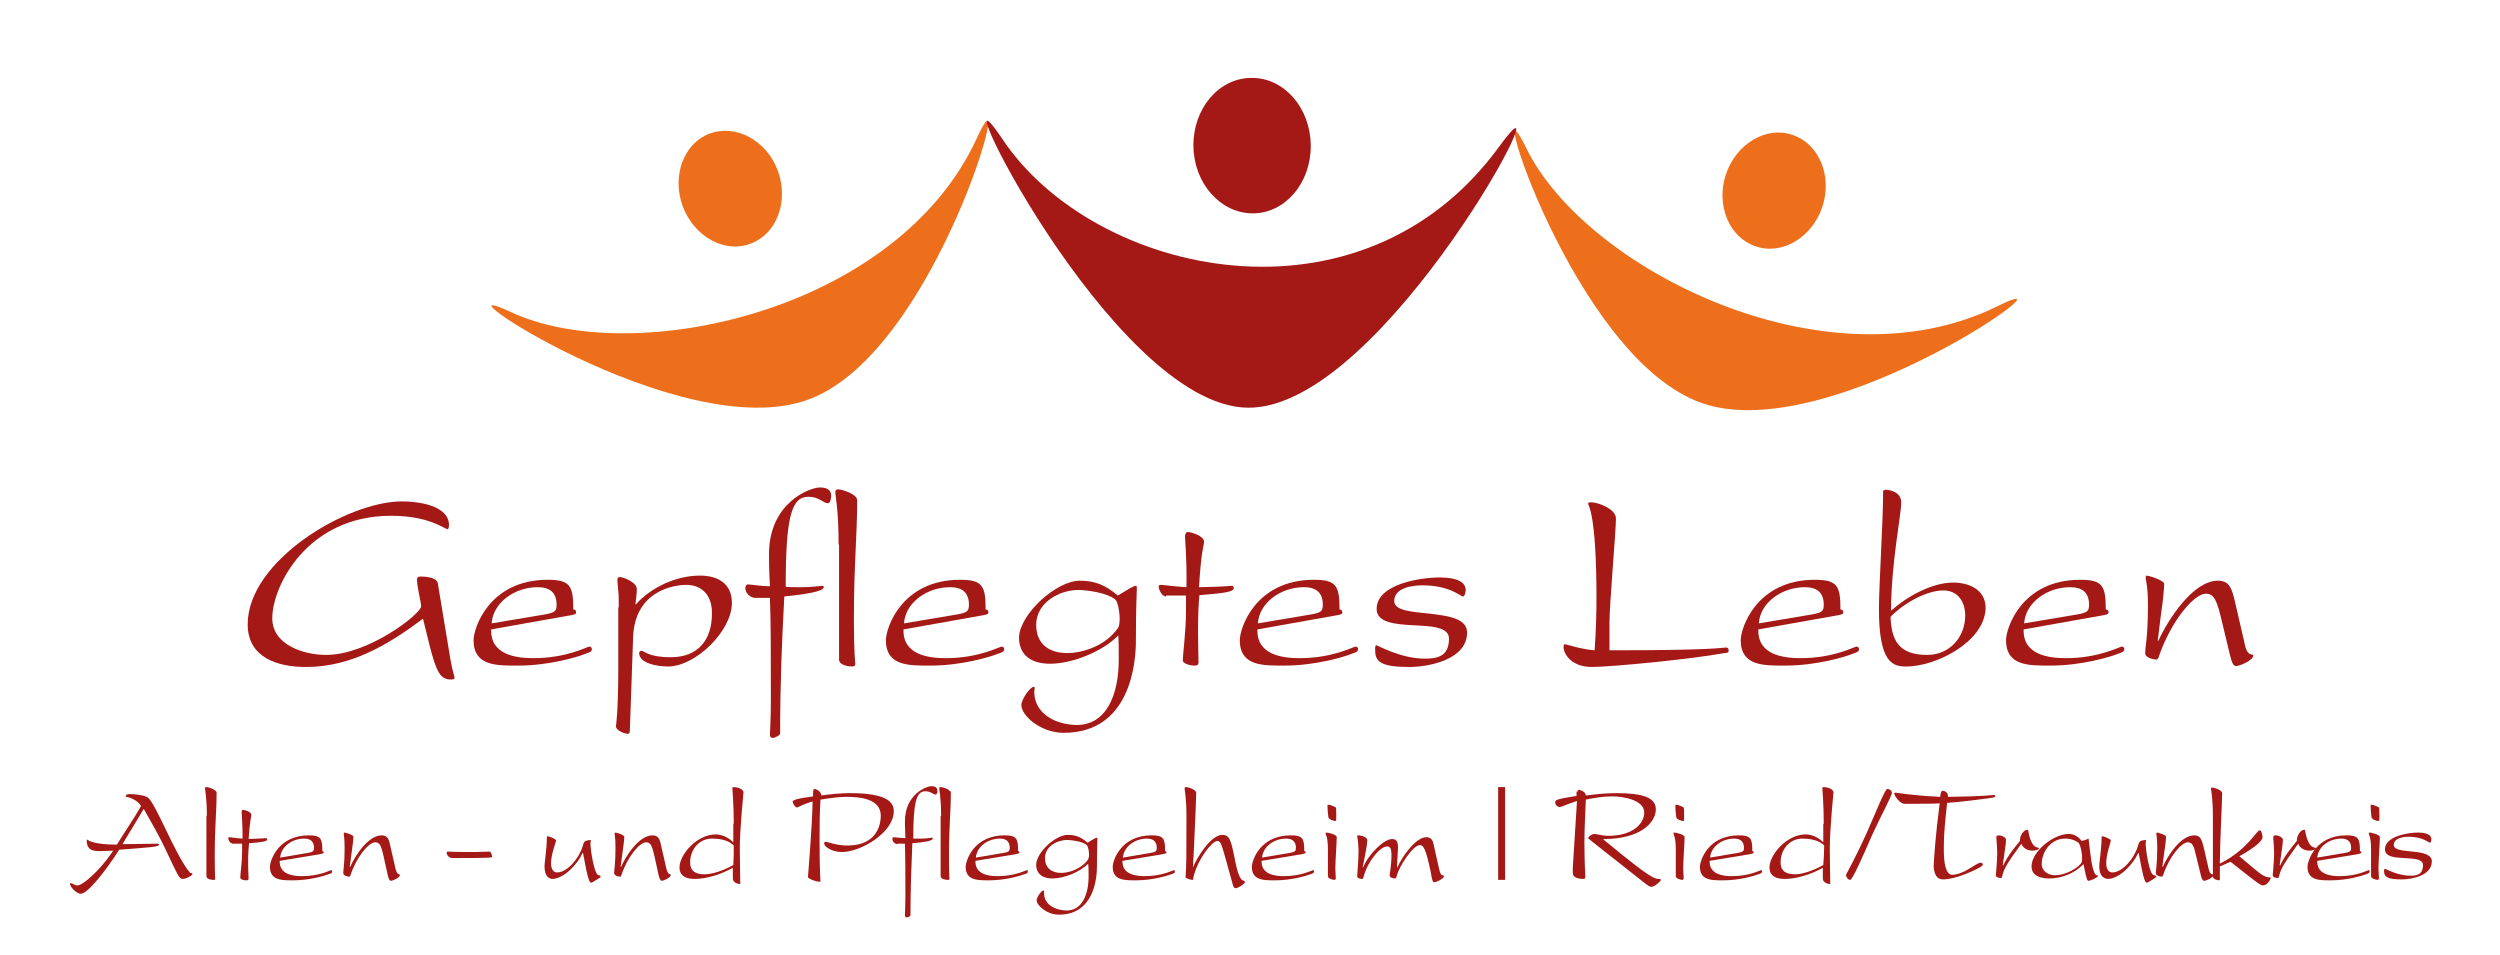 <?xml version="1.0" encoding="utf-8"?>
<!-- Generator: Adobe Illustrator 25.3.1, SVG Export Plug-In . SVG Version: 6.00 Build 0)  -->
<svg version="1.1" id="Ebene_1" xmlns="http://www.w3.org/2000/svg" xmlns:xlink="http://www.w3.org/1999/xlink" x="0px" y="0px"
	 viewBox="0 0 539 206" style="enable-background:new 0 0 539 206;" xml:space="preserve">
<style type="text/css">
	.st0{fill:#A41916;}
	.st1{fill:#ED6F1C;}
</style>
<g>
	<g>
		<path class="st0" d="M257.3,31.5c-0.1-8.1,5.5-14.7,12.5-14.7c7-0.1,12.7,6.4,12.8,14.5c0.1,8.1-5.5,14.7-12.5,14.7
			C263.1,46,257.4,39.5,257.3,31.5"/>
		<path class="st1" d="M210.6,29.8c-17.2,37.5-74.3,49.7-100.4,37.5c-20.1-9.4,36.5,29.2,64.2,18.8C202.2,75.8,219.8,9.7,210.6,29.8
			"/>
		<path class="st1" d="M147.2,44.5c-2.4-6.6,0.2-13.6,5.8-15.7c5.7-2.1,12.3,1.5,14.7,8c2.4,6.6-0.2,13.6-5.8,15.7
			C156.3,54.7,149.7,51.1,147.2,44.5"/>
		<path class="st1" d="M430.7,66c-37,18.3-89-8.2-101.6-34c-9.7-19.9,10,45.6,38.1,55C395.2,96.4,450.5,56.1,430.7,66"/>
		<path class="st1" d="M372.1,37.6c2.2-6.6,8.7-10.5,14.4-8.5c5.7,1.9,8.6,8.9,6.4,15.5c-2.2,6.6-8.7,10.5-14.4,8.5
			C372.8,51.2,369.9,44.2,372.1,37.6"/>
		<path class="st0" d="M323.3,31.5c-29.8,41.1-87.4,28-107.1-1.4C201,7.4,239.4,87.5,269,87.9C298.6,88.3,339.3,9.5,323.3,31.5"/>
	</g>
	<g>
		<path class="st0" d="M97.1,142.1c0.5,2.9,0.9,3.6,0.9,4.1c0,0.2-0.3,0.3-0.8,0.3c-2.2,0-3.1-1.5-4.6-7.4l-1.4-5.7
			c-7.5,5.6-15.5,10.4-25.2,10.4c-6,0-12.6-1.9-12.6-9.2c0-13.7,21.4-26.5,33.3-26.5c3.5,0,10.1,0.9,10.1,5.1c0,0.7-0.2,0.9-0.3,0.9
			c-0.6,0-3.9-2.9-12.2-2.9c-18,0-25.6,15.1-25.6,22.1c0,5.8,6.9,7.9,11.6,7.9c9.2,0,20.5-8.9,20.5-10.5c0-0.7-0.9-4.3-0.9-5.7
			c0-0.4,0.2-0.7,0.7-0.7c0.9,0,3.6,0.1,3.8,1.5L97.1,142.1z"/>
		<path class="st0" d="M105.9,135.7c-0.2,5.5,5.4,6.2,9.1,6.2c7.2,0,11.6-2.5,12.1-2.5c0.3,0,0.5,0.3,0.5,0.5c0,0.6-0.3,0.7-1.5,1.1
			c-1.4,0.6-7.7,2.5-14.3,2.5c-4.6,0-9.7,0.2-9.7-5.5c0-2.5,3.3-13,16-13c4.9,0,5.5,1.4,5.5,6.4c0.2,0,0.6,0.1,0.6,0.6
			c0,0.4-0.1,0.5-2,0.8L105.9,135.7z M117.3,132.5c2.3-0.4,2.7-0.7,2.7-2.1c0-2.7-1.5-3.8-4.1-3.8c-4.9,0-9.6,3.3-9.9,7.8
			L117.3,132.5z"/>
		<path class="st0" d="M133.4,131c0-3.8,0-1.9-0.3-6c0-0.3,0.2-0.6,0.5-0.6c0.7,0,3.7,1.1,3.7,2.6c0,1.1-0.2,2.2-0.3,3.3h0.1
			c3.3-3.7,8.7-6.2,13.8-6.2c4,0,6.9,1.8,6.9,5.9c0,6-7.8,13.7-13.8,13.7c-2.3,0-6.2-0.7-6.2-2.9c0-0.2,0.2-0.5,0.5-0.5
			c0.6,0,1.4,1.4,6.3,1.4c5.9,0,8.9-3.7,8.9-9.5c0-4.4-2.7-6.1-5.5-6.1c-3.1,0-11.1,1.5-11.5,11.2l-0.7,20c0,0.7-0.1,0.9-0.5,0.9
			c-0.6,0-2.5-0.7-2.5-1.6c0-0.3,0.5-2.8,0.5-12.8V131z"/>
		<path class="st0" d="M162.8,128.9c-1,0-2.1-1-2.1-2.1c0-0.3,0.1-0.8,0.6-0.8c0.5,0,2.9,0.4,4.7,0.4c-0.1-1.6-0.2-3.8-0.2-6.9
			c0-11.3,9-14.4,10.9-14.4c1.3,0,2.5,0.3,2.5,1.8c0,0.7-0.2,1.6-0.7,1.6c-1,0-1.9-1.4-4.2-1.4c-3.6,0-4.9,4.1-4.9,19.4
			c0.5,0.1,1.8,0.1,3.5,0.1c2.1,0,4.3-0.3,4.4-0.3c0.2,0,0.3,0.1,0.3,0.3c0,0.9-3.7,1.5-8.5,2c-0.5,9.3-0.9,18.4-0.9,29.5
			c0,0.5-1.3,1-1.5,1c-0.3,0-0.7-0.1-0.7-0.7c0-0.9,0.2-3.2,0.2-7.3c0-10.8,0-16.5-0.2-22.2H162.8z"/>
		<path class="st0" d="M180.8,117.4c0-7.7-0.7-10.3-0.7-11.4c0-0.2,0.2-0.5,0.5-0.5c1.1,0,4.2,1.1,4.2,2.3c0,8.2-0.7,13.5-0.7,25.8
			c0,7.5,0.3,9.1,0.3,9.6c0,0.3-0.2,0.5-0.7,0.5c-0.5,0-2.8-0.2-2.8-1.5V117.4z"/>
		<path class="st0" d="M194.8,135.7c-0.2,5.5,5.4,6.2,9.1,6.2c7.2,0,11.6-2.5,12.1-2.5c0.3,0,0.5,0.3,0.5,0.5c0,0.6-0.3,0.7-1.5,1.1
			c-1.4,0.6-7.7,2.5-14.3,2.5c-4.6,0-9.7,0.2-9.7-5.5c0-2.5,3.3-13,16-13c4.9,0,5.5,1.4,5.5,6.4c0.2,0,0.6,0.1,0.6,0.6
			c0,0.4-0.1,0.5-2,0.8L194.8,135.7z M206.2,132.5c2.3-0.4,2.7-0.7,2.7-2.1c0-2.7-1.5-3.8-4.1-3.8c-4.9,0-9.6,3.3-9.9,7.8
			L206.2,132.5z"/>
		<path class="st0" d="M232.8,125.2c3.4,0,5.6,1,8.2,3.2c2.3-1.4,3.4-2.1,3.9-2.1c0.2,0,0.2,0.2,0.2,0.7c0,1-0.2,3.5-0.2,11.1
			c0,5.1-1.3,19.9-15.6,19.9c-4.9,0-9.1-3.7-9.1-6c0-1.2,1.9-3.9,2.6-3.9c0.2,0,0.3,0.1,0.3,0.2c0,0.1-0.1,0.2-0.1,1
			c0,3.7,3.3,6.7,8.7,7c7.1,0.3,9.5-7,9.5-14c0-2.4,0-4-0.1-5.3c-3.3,3.4-9.8,6.1-14.7,6.1c-3.9,0-6.7-1.7-6.7-5.7
			C219.9,132.3,227.8,125.2,232.8,125.2z M223.4,134.7c0,4,2.6,6.1,6.7,6.1c3.1,0,8.2-1.4,11-5.5c0.2-0.3,0.3-1.3,0.3-1.8
			c0-1.7-0.4-3.7-0.9-4.2c-1.7-1.5-6.2-2.1-8-2.1C228.3,127.2,223.4,130,223.4,134.7z"/>
		<path class="st0" d="M251.4,128.6c-1,0-1.6-1.7-1.6-2.1c0-0.2,0.1-0.4,0.5-0.4c0.7,0,2.3,0.3,5.5,0.5c0.1-6.6-0.3-9.7-0.3-10.9
			c0-0.6,0.2-1,0.6-1c0.6,0,3.5,0.8,3.5,2.1c0,0.7-0.6,1.6-1.1,9.8c5.7-0.1,6.8-0.3,7-0.3c0.4,0,0.5,0.2,0.5,0.5
			c0,0.8-2.1,1.1-7.4,1.5c-0.2,1.7-0.3,4.5-0.3,7.6c0,4,0.1,5.6,0.1,6.9c0,0.7-0.5,0.7-0.9,0.7c-1.1,0-2.5-0.5-2.5-1.1
			c0-1.1,0.7-6.3,0.7-10.7v-3.3H251.4z"/>
		<path class="st0" d="M271.1,135.7c-0.2,5.5,5.4,6.2,9.1,6.2c7.2,0,11.6-2.5,12.1-2.5c0.3,0,0.5,0.3,0.5,0.5c0,0.6-0.3,0.7-1.5,1.1
			c-1.4,0.6-7.7,2.5-14.3,2.5c-4.6,0-9.7,0.2-9.7-5.5c0-2.5,3.3-13,16-13c4.9,0,5.5,1.4,5.5,6.4c0.2,0,0.6,0.1,0.6,0.6
			c0,0.4-0.1,0.5-2,0.8L271.1,135.7z M282.5,132.5c2.3-0.4,2.7-0.7,2.7-2.1c0-2.7-1.5-3.8-4.1-3.8c-4.9,0-9.6,3.3-9.9,7.8
			L282.5,132.5z"/>
		<path class="st0" d="M296.7,139.1c0.3,0,5.2,2.9,10.5,2.9c2.4,0,5.2-0.3,5.2-4.3c0-2.6-3.9-2.7-7.8-2.9c-3.9-0.2-7.8-0.6-7.8-3.5
			c0-5.4,9.5-6.8,13.6-6.8c3.5,0,5.6,0.9,5.6,2.7c0,0.5-0.2,1.4-0.6,1.4c-0.5,0-2.8-2.4-8.7-2.4c-2.2,0-6.1,0.5-6.1,3.4
			c0,2.1,3.9,2.3,7.6,2.7c4.3,0.5,8.1,1.1,8.1,4.1c0,5.8-8.2,7.4-12.5,7.4c-5.7,0-7.3-1-7.3-3.4
			C296.4,139.4,296.6,139.1,296.7,139.1z"/>
		<path class="st0" d="M347,140.2h2.2c19.9,0,22.5-0.6,23-0.6c0.2,0,0.5,0.2,0.5,0.6c0,0.5-0.3,0.6-0.9,0.6c-7,1.3-24.4,3-28.6,3
			c-4.5,0-6.1-2.9-6.1-4.3c0-0.5,0.2-0.6,0.3-0.6c0.4,0,3.4,1.1,6.4,1.3c0.3-3.9,0.4-8.5,0.4-11.1c0-18.6-1.8-20.1-1.8-20.5
			c0-0.3,0.3-0.3,0.7-0.3c1.4,0,5.3,1.4,5.3,3.5c0,2.6-1.4,18.5-1.4,22.5V140.2z"/>
		<path class="st0" d="M379.1,135.7c-0.2,5.5,5.4,6.2,9.1,6.2c7.2,0,11.6-2.5,12.1-2.5c0.3,0,0.5,0.3,0.5,0.5c0,0.6-0.3,0.7-1.5,1.1
			c-1.4,0.6-7.7,2.5-14.3,2.5c-4.6,0-9.7,0.2-9.7-5.5c0-2.5,3.3-13,16-13c4.9,0,5.5,1.4,5.5,6.4c0.2,0,0.6,0.1,0.6,0.6
			c0,0.4-0.1,0.5-2,0.8L379.1,135.7z M390.5,132.5c2.3-0.4,2.7-0.7,2.7-2.1c0-2.7-1.5-3.8-4.1-3.8c-4.9,0-9.6,3.3-9.9,7.8
			L390.5,132.5z"/>
		<path class="st0" d="M411,143.7c-2.8,0-5.9-0.6-5.9-12.3c0-5.4,0.9-18.9,0.9-25.4c0-0.3,0.2-0.4,0.6-0.4c0.7,0,3.3,0.4,3.3,2.7
			c0,2.9-2.1,12.5-2.2,23.3h0.1c3.1-2.8,8.6-6,13.3-6c3.4,0,7,1.5,7,5.5C427.9,138.4,417.4,143.7,411,143.7z M419,127.3
			c-3.9,0-9,3.1-11.4,5.7c0.2,5.1,1.8,8.2,7.9,8.2c4.9,0,8.2-3.9,8.2-8.5C423.7,130,422.3,127.3,419,127.3z"/>
		<path class="st0" d="M436.3,135.7c-0.2,5.5,5.4,6.2,9.1,6.2c7.2,0,11.6-2.5,12.1-2.5c0.3,0,0.5,0.3,0.5,0.5c0,0.6-0.3,0.7-1.5,1.1
			c-1.4,0.6-7.7,2.5-14.3,2.5c-4.6,0-9.7,0.2-9.7-5.5c0-2.5,3.3-13,16-13c4.9,0,5.5,1.4,5.5,6.4c0.2,0,0.6,0.1,0.6,0.6
			c0,0.4-0.1,0.5-2,0.8L436.3,135.7z M447.7,132.5c2.3-0.4,2.7-0.7,2.7-2.1c0-2.7-1.5-3.8-4.1-3.8c-4.9,0-9.6,3.3-9.9,7.8
			L447.7,132.5z"/>
		<path class="st0" d="M479,133.8c-1-4.2-1.6-5.8-3.4-5.8c-2.6,0-7.5,5.9-10.1,13.4c-0.2,0.6-0.3,0.8-0.6,0.8
			c-0.4,0-2.4-0.3-2.4-1.4c0-1.1,0.6-3.7,0.6-10.3c0-4.3-0.5-5.4-0.5-6c0-0.2,0.1-0.4,0.3-0.4c0.3,0,3.7,1,3.7,1.8
			c0,0.9-0.3,4.1-0.7,6.6l-0.7,5.7h0.1c2.2-4.7,7.5-13,12.9-13c2.5,0,3,1.7,3.7,4.7l2.1,9.1c0.1,0.6,0.5,2.1,1.5,2.1
			c0.2,0,0.3,0.1,0.3,0.3c-0.1,1-2.9,2.2-3.7,2.2c-0.6,0-0.9-0.7-1.3-2.3L479,133.8z"/>
	</g>
	<g>
		<path class="st0" d="M26.4,182h0.2c1.5,0,5.7-0.1,7.3-0.1c0.2,0,0.4,0.1,0.4,0.2c0,0.5-2.1,0.6-8.6,1.1c-2.6,4.1-6.7,9.5-8.3,9.5
			c-0.9,0-2.3-1.5-2.3-2.1c0-0.2,0.1-0.2,0.2-0.2c0.2,0,0.9,0.5,1.4,0.5c1.1,0,4.6-3,7.3-6.9l0.4-0.6c-0.9,0-1.9,0.1-2.8,0.1
			c-1.2,0-2.9,0-2.9-2.3c0-0.2,0.1-0.2,0.1-0.2c0.1,0,0.8,1.1,6.4,1.1c1.6-2.6,3.8-5.8,5.2-8.3c-0.7-1.4-2.9-2-3.1-2
			c-0.2,0-0.2-0.1-0.2-0.2c0-0.2,0.3-0.4,0.9-0.4c0.8,0,3,0.2,3.8,0.7c1.7,1,6,12.6,9.2,16.3c0.1,0,0.5,0,0.5,0.2
			c0,0.4-1.4,1.1-2.1,1.1c-0.8,0-1.1-0.9-3.3-5.5c-1.9-4.1-3.5-6.7-5.1-9.6L26.4,182z"/>
		<path class="st0" d="M44.6,175.9c0-4-0.4-5.4-0.4-6c0-0.1,0.1-0.2,0.3-0.2c0.6,0,2.2,0.6,2.2,1.2c0,4.3-0.4,7.1-0.4,13.6
			c0,4,0.1,4.8,0.1,5c0,0.2-0.1,0.2-0.4,0.2s-1.5-0.1-1.5-0.8V175.9z"/>
		<path class="st0" d="M50,181.8c-0.5,0-0.8-0.9-0.8-1.1c0-0.1,0.1-0.2,0.2-0.2c0.4,0,1.2,0.2,2.9,0.3c0-3.4-0.2-5.1-0.2-5.7
			c0-0.3,0.1-0.5,0.3-0.5c0.3,0,1.8,0.4,1.8,1.1c0,0.4-0.3,0.8-0.6,5.2c3-0.1,3.6-0.2,3.7-0.2c0.2,0,0.3,0.1,0.3,0.3
			c0,0.4-1.1,0.6-3.9,0.8c-0.1,0.9-0.2,2.3-0.2,4c0,2.1,0.1,2.9,0.1,3.6c0,0.4-0.3,0.4-0.5,0.4c-0.6,0-1.3-0.2-1.3-0.6
			c0-0.6,0.4-3.3,0.4-5.6v-1.7H50z"/>
		<path class="st0" d="M60.3,185.6c-0.1,2.9,2.8,3.3,4.8,3.3c3.8,0,6.1-1.3,6.3-1.3c0.2,0,0.2,0.2,0.2,0.3c0,0.3-0.1,0.4-0.8,0.6
			c-0.8,0.3-4,1.3-7.5,1.3c-2.4,0-5.1,0.1-5.1-2.9c0-1.3,1.7-6.8,8.4-6.8c2.6,0,2.9,0.7,2.9,3.4c0.1,0,0.3,0.1,0.3,0.3
			c0,0.2-0.1,0.2-1,0.4L60.3,185.6z M66.3,183.9c1.2-0.2,1.4-0.4,1.4-1.1c0-1.4-0.8-2-2.1-2c-2.6,0-5,1.7-5.2,4.1L66.3,183.9z"/>
		<path class="st0" d="M82.7,184.6c-0.5-2.2-0.8-3-1.8-3c-1.4,0-4,3.1-5.3,7c-0.1,0.3-0.1,0.4-0.3,0.4c-0.2,0-1.3-0.1-1.3-0.8
			c0-0.6,0.3-1.9,0.3-5.4c0-2.2-0.2-2.8-0.2-3.1c0-0.1,0.1-0.2,0.2-0.2c0.2,0,1.9,0.5,1.9,0.9c0,0.5-0.2,2.2-0.4,3.5l-0.4,3h0.1
			c1.1-2.5,3.9-6.8,6.8-6.8c1.3,0,1.6,0.9,1.9,2.5l1.1,4.8c0.1,0.3,0.3,1.1,0.8,1.1c0.1,0,0.1,0,0.1,0.2c0,0.5-1.5,1.2-1.9,1.2
			c-0.3,0-0.5-0.4-0.7-1.2L82.7,184.6z"/>
		<path class="st0" d="M105.6,183.6c0.2,0,0.5,0.8,0.5,1.1c0,0.2,0,0.3-8.5,0.3c-0.9,0-1.3-0.8-1.3-1.1c0-0.2,0.1-0.3,0.2-0.3
			c0.2,0,2.1,0.1,4.2,0.1C103.6,183.7,104.9,183.6,105.6,183.6z"/>
		<path class="st0" d="M117.4,186.7c0-0.7,0.5-3.8,0.5-6.1c0-0.3,0.1-0.3,0.2-0.3c0.3,0,1.8,0.6,1.8,0.9c0,0.3-1.1,3-1.1,4.9
			c0,0.9,0.3,2,1.3,2c2.3,0,4.8-3.2,5.5-5.6c0.3-1.1,0.4-1.3,1.8-1.4c0,0.2-0.1,0.5-0.1,0.8c0,1.2,0.8,6.8,1.8,6.8
			c0.1,0,0.4,0.1,0.4,0.3c0,0.1-0.1,0.2-0.6,0.5c-1,0.6-1.2,0.8-1.5,0.8c-0.3,0-0.7-0.8-1.7-6.4l0,0v0h-0.1
			c-1.1,2.5-4.1,5.6-6.6,5.6C117.7,189.3,117.4,188,117.4,186.7z"/>
		<path class="st0" d="M141.1,184.6c-0.5-2.2-0.8-3-1.8-3c-1.4,0-4,3.1-5.3,7c-0.1,0.3-0.1,0.4-0.3,0.4c-0.2,0-1.3-0.1-1.3-0.8
			c0-0.6,0.3-1.9,0.3-5.4c0-2.2-0.2-2.8-0.2-3.1c0-0.1,0.1-0.2,0.2-0.2c0.2,0,1.9,0.5,1.9,0.9c0,0.5-0.2,2.2-0.4,3.5l-0.4,3h0.1
			c1.1-2.5,3.9-6.8,6.8-6.8c1.3,0,1.6,0.9,1.9,2.5l1.1,4.8c0.1,0.3,0.3,1.1,0.8,1.1c0.1,0,0.1,0,0.1,0.2c0,0.5-1.5,1.2-1.9,1.2
			c-0.3,0-0.5-0.4-0.7-1.2L141.1,184.6z"/>
		<path class="st0" d="M158.2,177.6c0-4.2-0.3-7.3-0.3-7.7c0-0.2,0.1-0.2,0.3-0.2c0.6,0,2,0.3,2.1,1.1c0,0.3-0.8,7.8-0.8,12.2
			c0,3.3,0.1,5.2,0.1,7.5c0,0.1,0,0.1-0.1,0.1c-0.2,0-1.5-0.2-1.5-1.2c0-1.4,0-1.8,0-2.3c-2.3,1.3-5.5,2.4-8.2,2.4
			c-1.7,0-3.3-0.5-3.3-2.5c0-2.7,3.7-7.1,7.8-7.1c1.4,0,2.8,0.7,3.8,1.7V177.6z M158.1,186.5c0.1-1.4,0.1-2.8,0.1-4.2
			c-1.2-1.3-3.4-1.5-4.7-1.5c-2.8,0-4.7,2.4-4.7,5.1c0,2.1,1.4,2.6,3.1,2.6C153.4,188.5,155.8,187.8,158.1,186.5z"/>
		<path class="st0" d="M175.3,170.9c0-0.5,0.1-0.8,0.3-0.8c0.4,0,1.4,0.5,1.5,1.4c2.1-0.3,4.2-0.5,6.2-0.5c8.2,0,9.4,2.1,9.4,3.9
			c0,4.6-7.1,8.8-11.2,8.8c-2.2,0-3.8-1.2-3.8-1.8c0-0.4,0.1-0.4,0.4-0.4c0.4,0,2.2,0.8,4.6,0.8c6.7,0,7.2-5,7.2-6.4
			c0-3.8-4.7-4.1-7.5-4.1c-1.5,0-3.7,0.3-5.5,0.6c-0.2,3-0.2,5.8-0.2,8.8c0,7.2,0.2,8.5,0.2,8.7c0,0.2-0.1,0.2-0.2,0.2
			c-0.9,0-2.5-0.7-2.5-1c0-0.3,0.9-10.7,1-16.3c-2.2,0.6-3.1,1.3-3.4,1.3c-0.3,0-0.9-0.9-0.9-1.2c0-0.4,0.7-0.7,4.4-1.2V170.9z"/>
		<path class="st0" d="M193.5,182c-0.5,0-1.1-0.5-1.1-1.1c0-0.2,0.1-0.4,0.3-0.4c0.3,0,1.5,0.2,2.5,0.2c0-0.8-0.1-2-0.1-3.6
			c0-5.9,4.7-7.6,5.7-7.6c0.7,0,1.3,0.2,1.3,1c0,0.4-0.1,0.8-0.4,0.8c-0.5,0-1-0.7-2.2-0.7c-1.9,0-2.6,2.2-2.6,10.2c0.3,0,1,0,1.8,0
			c1.1,0,2.2-0.2,2.3-0.2c0.1,0,0.1,0.1,0.1,0.2c0,0.5-1.9,0.8-4.4,1c-0.2,4.9-0.4,9.6-0.4,15.5c0,0.3-0.7,0.5-0.8,0.5
			c-0.1,0-0.4-0.1-0.4-0.4c0-0.5,0.1-1.7,0.1-3.8c0-5.7,0-8.6-0.1-11.7H193.5z"/>
		<path class="st0" d="M202.9,175.9c0-4-0.4-5.4-0.4-6c0-0.1,0.1-0.2,0.3-0.2c0.6,0,2.2,0.6,2.2,1.2c0,4.3-0.4,7.1-0.4,13.6
			c0,4,0.1,4.8,0.1,5c0,0.2-0.1,0.2-0.4,0.2c-0.3,0-1.5-0.1-1.5-0.8V175.9z"/>
		<path class="st0" d="M210.3,185.6c-0.1,2.9,2.8,3.3,4.8,3.3c3.8,0,6.1-1.3,6.3-1.3c0.2,0,0.2,0.2,0.2,0.3c0,0.3-0.1,0.4-0.8,0.6
			c-0.8,0.3-4,1.3-7.5,1.3c-2.4,0-5.1,0.1-5.1-2.9c0-1.3,1.7-6.8,8.4-6.8c2.6,0,2.9,0.7,2.9,3.4c0.1,0,0.3,0.1,0.3,0.3
			c0,0.2-0.1,0.2-1,0.4L210.3,185.6z M216.3,183.9c1.2-0.2,1.4-0.4,1.4-1.1c0-1.4-0.8-2-2.1-2c-2.6,0-5,1.7-5.2,4.1L216.3,183.9z"/>
		<path class="st0" d="M230.2,180c1.8,0,2.9,0.5,4.3,1.7c1.2-0.8,1.8-1.1,2-1.1c0.1,0,0.1,0.1,0.1,0.4c0,0.5-0.1,1.8-0.1,5.8
			c0,2.7-0.7,10.4-8.2,10.4c-2.6,0-4.8-2-4.8-3.1c0-0.6,1-2.1,1.4-2.1c0.1,0,0.2,0,0.2,0.1c0,0.1,0,0.1,0,0.5c0,2,1.7,3.5,4.6,3.7
			c3.7,0.2,5-3.7,5-7.3c0-1.3,0-2.1-0.1-2.8c-1.7,1.8-5.2,3.2-7.7,3.2c-2,0-3.5-0.9-3.5-3C223.5,183.7,227.6,180,230.2,180z
			 M225.3,185c0,2.1,1.4,3.2,3.5,3.2c1.6,0,4.3-0.8,5.8-2.9c0.1-0.2,0.2-0.7,0.2-0.9c0-0.9-0.2-1.9-0.5-2.2
			c-0.9-0.8-3.3-1.1-4.2-1.1C227.9,181.1,225.3,182.5,225.3,185z"/>
		<path class="st0" d="M242,185.6c-0.1,2.9,2.8,3.3,4.8,3.3c3.8,0,6.1-1.3,6.3-1.3c0.2,0,0.2,0.2,0.2,0.3c0,0.3-0.1,0.4-0.8,0.6
			c-0.8,0.3-4,1.3-7.5,1.3c-2.4,0-5.1,0.1-5.1-2.9c0-1.3,1.7-6.8,8.4-6.8c2.6,0,2.9,0.7,2.9,3.4c0.1,0,0.3,0.1,0.3,0.3
			c0,0.2-0.1,0.2-1,0.4L242,185.6z M248,183.9c1.2-0.2,1.4-0.4,1.4-1.1c0-1.4-0.8-2-2.1-2c-2.6,0-5,1.7-5.2,4.1L248,183.9z"/>
		<path class="st0" d="M257.2,187L257.2,187c0.9-2.2,3.9-7,6.3-7c1.6,0,1.9,1.1,2.7,5.1c0.7,3.7,1.3,4.7,2,4.8
			c0.1,0,0.2,0.2,0.2,0.3c0,0.3-1.4,1.3-2,1.3c-0.3,0-0.5-0.2-0.7-1.1l-1.5-5.4c-0.7-2.5-1-3.7-1.7-3.7c-1.3,0-4.7,4.6-5.3,8.4
			c-0.5,0-1.1-0.2-1.6-0.5c0.2-2.5,0.2-4.6,0.2-13.3c0-4-0.4-5.4-0.4-6c0-0.1,0.1-0.2,0.3-0.2c0.6,0,2.2,0.6,2.2,1.2
			c0,0.7-0.1,4-0.5,12.3L257.2,187z"/>
		<path class="st0" d="M272,185.6c-0.1,2.9,2.8,3.3,4.8,3.3c3.8,0,6.1-1.3,6.3-1.3c0.2,0,0.2,0.2,0.2,0.3c0,0.3-0.2,0.4-0.8,0.6
			c-0.8,0.3-4,1.3-7.5,1.3c-2.4,0-5.1,0.1-5.1-2.9c0-1.3,1.7-6.8,8.4-6.8c2.6,0,2.9,0.7,2.9,3.4c0.1,0,0.3,0.1,0.3,0.3
			c0,0.2-0.1,0.2-1,0.4L272,185.6z M278,183.9c1.2-0.2,1.4-0.4,1.4-1.1c0-1.4-0.8-2-2.1-2c-2.6,0-5,1.7-5.2,4.1L278,183.9z"/>
		<path class="st0" d="M286.3,183.2c0-2.9-0.5-3.2-0.5-3.5c0-0.1,0-0.2,0.2-0.2c0.3,0,2.2,0.4,2.2,1c0,1.4-0.3,4.9-0.3,6.8
			c0,0.8,0.1,1.5,0.1,2.1c0,0.2-0.2,0.3-0.3,0.3c-0.2,0-1.4-0.2-1.4-0.8V183.2z M287.9,177c-0.4,0-1.4-0.3-1.5-0.8
			c-0.1-0.8-0.2-1.7-0.2-2.5c0-0.2,0.1-0.2,0.2-0.2c0.5,0,1.5,0.5,1.6,0.6c0.1,0.1,0.1,1.2,0.1,2S288.1,177,287.9,177z"/>
		<path class="st0" d="M292.6,180.3c0-0.2,0.1-0.2,0.2-0.2c0.8,0,2,0.4,2,1.1c0,0.2-0.1,1.2-0.5,3.2l-0.5,2.6h0.1
			c1-2.6,4.4-6.1,6.2-6.1c0.8,0,1.4,0.3,1.3,2.1c-0.1,2.1-0.2,3-0.2,4h0.1c0.7-1.8,3.8-6.5,6.2-6.5c0.8,0,1.4,0.4,1.6,1.6l1.2,5.4
			c0.2,0.8,0.4,1.2,0.7,1.2c0.3,0,0.3,0.1,0.3,0.3c0,0.3-1.4,1.2-2.1,1.2c-0.3,0-0.4-0.2-0.8-2.5c-1-4.7-1.5-5.5-2.3-5.5
			c-1.5,0-4.6,4.9-4.9,6.5c-0.2,0.7-0.3,0.7-0.5,0.7c-0.2,0-1.1-0.2-1.1-0.6c0-0.5,0.4-2.2,0.4-4.4c0-1.7-0.4-1.9-1-1.9
			c-1.4,0-4.1,3.1-5,6.5c-0.1,0.3-0.1,0.5-0.3,0.5c-0.3,0-1.1-0.1-1.1-0.6c0-0.4,0.3-3.1,0.3-5.7
			C292.8,180.7,292.6,180.5,292.6,180.3z"/>
		<path class="st0" d="M323,169.7h1.5v20H323V169.7z"/>
		<path class="st0" d="M340.1,170.7c0-0.2,0.1-0.4,0.3-0.4c0.3,0,1.5,0.4,1.5,1.2c1.9-0.2,3.8-0.5,6.6-0.5c5.8,0,8.5,1,8.5,3.5
			c0,2.7-3.1,6.4-11.3,6.4v0.1l3.8,3.1c4.7,3.8,7,5.4,8,5.4c0.4,0,0.6,0,0.6,0.2c0,0.2-1.3,1.5-2.1,1.5c-0.3,0-0.8-0.3-1.9-1.2
			l-10.9-8.6c-0.5-0.4-0.8-0.7-0.8-0.7c0-0.2,0.7-0.9,1.4-0.9c0.4,0,1.6,0.4,3,0.4c5.3,0,7.7-2.7,7.7-5c0-2.8-4.7-3.5-6.9-3.5
			c-1.9,0-3.8,0.3-5.7,0.7c-0.1,3.2-0.3,6-0.3,9.1c0,4.7,0.2,7.1,0.2,7.5c0,0.4-0.1,0.5-0.5,0.5c-0.9,0-2.2-0.3-2.2-1.2
			c0-0.3,0-0.7,0-1.3l0.9-14.3c-2.6,0.8-3.2,1.3-3.8,1.3c-0.3,0-0.9-0.4-0.9-1c0-0.6,0.4-0.7,4.6-1.4V170.7z"/>
		<path class="st0" d="M361.3,183.2c0-2.9-0.5-3.2-0.5-3.5c0-0.1,0-0.2,0.2-0.2c0.3,0,2.2,0.4,2.2,1c0,1.4-0.3,4.9-0.3,6.8
			c0,0.8,0.1,1.5,0.1,2.1c0,0.2-0.2,0.3-0.3,0.3c-0.2,0-1.4-0.2-1.4-0.8V183.2z M362.9,177c-0.4,0-1.4-0.3-1.5-0.8
			c-0.1-0.8-0.2-1.7-0.2-2.5c0-0.2,0.1-0.2,0.2-0.2c0.5,0,1.5,0.5,1.6,0.6c0.1,0.1,0.1,1.2,0.1,2S363.1,177,362.9,177z"/>
		<path class="st0" d="M368.6,185.6c-0.1,2.9,2.8,3.3,4.8,3.3c3.8,0,6.1-1.3,6.3-1.3c0.2,0,0.2,0.2,0.2,0.3c0,0.3-0.2,0.4-0.8,0.6
			c-0.8,0.3-4,1.3-7.5,1.3c-2.4,0-5.1,0.1-5.1-2.9c0-1.3,1.7-6.8,8.4-6.8c2.6,0,2.9,0.7,2.9,3.4c0.1,0,0.3,0.1,0.3,0.3
			c0,0.2-0.1,0.2-1,0.4L368.6,185.6z M374.6,183.9c1.2-0.2,1.4-0.4,1.4-1.1c0-1.4-0.8-2-2.1-2c-2.6,0-5,1.7-5.2,4.1L374.6,183.9z"/>
		<path class="st0" d="M393.2,177.6c0-4.2-0.3-7.3-0.3-7.7c0-0.2,0.1-0.2,0.3-0.2c0.6,0,2,0.3,2.1,1.1c0,0.3-0.8,7.8-0.8,12.2
			c0,3.3,0.1,5.2,0.1,7.5c0,0.1,0,0.1-0.1,0.1c-0.2,0-1.5-0.2-1.5-1.2c0-1.4,0-1.8,0-2.3c-2.3,1.3-5.5,2.4-8.2,2.4
			c-1.7,0-3.3-0.5-3.3-2.5c0-2.7,3.7-7.1,7.8-7.1c1.4,0,2.8,0.7,3.8,1.7V177.6z M393.1,186.5c0.1-1.4,0.2-2.8,0.2-4.2
			c-1.2-1.3-3.5-1.5-4.7-1.5c-2.8,0-4.7,2.4-4.7,5.1c0,2.1,1.4,2.6,3.2,2.6C388.4,188.5,390.8,187.8,393.1,186.5z"/>
		<path class="st0" d="M403.6,180.1c-2,4.6-4.2,9.6-4.7,9.6c-0.5,0-0.9-0.7-0.9-1c0-0.3,1.6-2.8,4.5-9.2c1.9-4.3,3.9-9.4,4.4-9.4
			c0.5,0,1,0.4,1,0.8C407.9,171.6,405.7,175.5,403.6,180.1z"/>
		<path class="st0" d="M418.2,173.2c-0.8,0.1-5.3,0.1-7.6,0.1c-1,0-2.2-1.8-2.2-2.2c0-0.1,0.1-0.2,0.3-0.2c0.3,0,3.3,0.6,9.6,0.9
			c0.1-1.1,0.3-1.3,0.5-1.3c0.4,0,1.2,0.2,1.2,1.3c8.2-0.1,9.3-0.4,9.8-0.4c0.2,0,0.4,0.1,0.4,0.3c0,0.2-0.4,0.2-0.8,0.3
			c-2,0.3-6.6,0.9-9.6,1.1c-0.5,4.5-0.7,7.1-0.7,8.7c0,1.1-0.3,6.8,1.8,6.8c2.5,0,5.2-2.6,6.1-2.6c0.2,0,0.5,0.1,0.5,0.4
			c0,0.1-0.1,0.2-0.3,0.4c-1.3,0.8-5.5,2.8-8.3,2.8c-1.6,0-2-1.7-2-3C417,184.7,417.3,180,418.2,173.2z"/>
		<path class="st0" d="M435.5,181.2c0-1.1,0.8-2.3,1.6-2.3c0.1,0,0.2,0,0.2,0.2c0,0,0.4,3.3,1.9,3.6c0.3,0.1,0.4,0.1,0.4,0.2
			c0,0.3-0.8,0.5-1.4,0.5c-1.1,0-2.1-0.6-2.4-1.5l-1.7,2.4c-0.5,0.7-2.1,2.9-2.4,4.5c-0.1,0.4-0.1,0.5-0.3,0.5
			c-0.3,0-1.1-0.1-1.1-0.6c0-0.3,0.3-3,0.3-4.6c0-1.9-0.2-3.1-0.2-3.5c0-0.4,0.2-0.5,0.6-0.5c0.5,0,1.5,0.4,1.5,1
			c0,0.9-0.5,3.7-0.7,5.4l0.1,0.1c0.9-2,2.3-3.7,3.6-5.3L435.5,181.2z"/>
		<path class="st0" d="M446,179.8c1.2,0,2.1,0.6,2.8,1.5c0.6-0.1,1.1-0.3,1.5-0.5l0.3,2.6c0.3,2.8,0.8,5.3,1.5,5.3
			c0.2,0,0.2,0.1,0.2,0.2c0,0.3-1.6,1-2,1c-0.3,0-0.4-0.1-1.1-3.6c-1.9,2-4.7,3.1-7.4,3.1c-1.7,0-3.8-0.5-3.8-2.6
			C438,183.6,442.7,179.8,446,179.8z M448,181.6c-1.1-0.7-2-0.8-2.8-0.8c-2.9,0-5,2.7-5,5.5c0,1.7,1.7,2.4,2.8,2.4
			c2.8,0,5.5-2,5.8-2.8c0.1-0.2,0.1-0.8,0.1-1.2C448.9,184,448.5,181.8,448,181.6z"/>
		<path class="st0" d="M452.6,186.7c0-0.7,0.5-3.8,0.5-6.1c0-0.3,0.1-0.3,0.2-0.3c0.3,0,1.8,0.6,1.8,0.9c0,0.3-1,3-1,4.9
			c0,0.9,0.3,2,1.3,2c2.3,0,4.8-3.2,5.5-5.6c0.3-1.1,0.4-1.3,1.8-1.4c0,0.2-0.1,0.5-0.1,0.8c0,1.2,0.8,6.8,1.8,6.8
			c0.1,0,0.5,0.1,0.5,0.3c0,0.1-0.1,0.2-0.6,0.5c-1,0.6-1.2,0.8-1.5,0.8c-0.3,0-0.7-0.8-1.7-6.4l0,0v0H461c-1.1,2.5-4.1,5.6-6.6,5.6
			C452.9,189.3,452.6,188,452.6,186.7z"/>
		<path class="st0" d="M473.5,184.6c-0.5-2.2-0.8-3-1.8-3c-1.4,0-4,3.1-5.3,7c-0.1,0.3-0.2,0.4-0.3,0.4c-0.2,0-1.3-0.1-1.3-0.8
			c0-0.6,0.3-1.9,0.3-5.4c0-2.2-0.2-2.8-0.2-3.1c0-0.1,0.1-0.2,0.2-0.2c0.2,0,1.9,0.5,1.9,0.9c0,0.5-0.2,2.2-0.4,3.5l-0.4,3h0.1
			c1.1-2.5,3.9-6.8,6.8-6.8c1.3,0,1.6,0.9,2,2.5l1.1,4.8c0.1,0.3,0.3,1.1,0.8,1.1c0.1,0,0.2,0,0.2,0.2c0,0.5-1.5,1.2-2,1.2
			c-0.3,0-0.5-0.4-0.7-1.2L473.5,184.6z"/>
		<path class="st0" d="M478.6,186.8v2.7c0,0.1,0,0.3-0.2,0.3c-0.2,0-1.3-0.2-1.3-0.8v-13c0-4-0.4-5.5-0.4-6c0-0.2,0.1-0.2,0.2-0.2
			c0.6,0,2.2,0.6,2.2,1.2c0,1.9-0.5,10.9-0.5,15.2c6-3,7.9-7.2,8.6-7.2c0.4,0,0.6,1.2,0.6,1.5c0,0.9-2.1,2.5-5,4.1l3.2,2.7
			c1.9,1.6,2.4,1.8,3.6,1.9c-0.1,0.6-0.9,1.7-1.7,1.7c-0.6,0-1.8-1-7-5.1L478.6,186.8z"/>
		<path class="st0" d="M495.2,181.2c0-1.1,0.8-2.3,1.6-2.3c0.1,0,0.2,0,0.2,0.2c0,0,0.4,3.3,1.9,3.6c0.3,0.1,0.4,0.1,0.4,0.2
			c0,0.3-0.8,0.5-1.4,0.5c-1.1,0-2.1-0.6-2.4-1.5l-1.7,2.4c-0.5,0.7-2.1,2.9-2.4,4.5c-0.1,0.4-0.1,0.5-0.3,0.5
			c-0.3,0-1.1-0.1-1.1-0.6c0-0.3,0.3-3,0.3-4.6c0-1.9-0.2-3.1-0.2-3.5c0-0.4,0.2-0.5,0.6-0.5c0.5,0,1.5,0.4,1.5,1
			c0,0.9-0.5,3.7-0.7,5.4l0.1,0.1c0.9-2,2.3-3.7,3.6-5.3L495.2,181.2z"/>
		<path class="st0" d="M499.6,185.6c-0.1,2.9,2.8,3.3,4.8,3.3c3.8,0,6.1-1.3,6.3-1.3c0.2,0,0.2,0.2,0.2,0.3c0,0.3-0.2,0.4-0.8,0.6
			c-0.8,0.3-4,1.3-7.5,1.3c-2.4,0-5.1,0.1-5.1-2.9c0-1.3,1.7-6.8,8.4-6.8c2.6,0,2.9,0.7,2.9,3.4c0.1,0,0.3,0.1,0.3,0.3
			c0,0.2-0.1,0.2-1,0.4L499.6,185.6z M505.5,183.9c1.2-0.2,1.4-0.4,1.4-1.1c0-1.4-0.8-2-2.1-2c-2.6,0-5,1.7-5.2,4.1L505.5,183.9z"/>
		<path class="st0" d="M511.2,183.2c0-2.9-0.5-3.2-0.5-3.5c0-0.1,0-0.2,0.2-0.2c0.3,0,2.2,0.4,2.2,1c0,1.4-0.3,4.9-0.3,6.8
			c0,0.8,0.1,1.5,0.1,2.1c0,0.2-0.2,0.3-0.3,0.3c-0.2,0-1.4-0.2-1.4-0.8V183.2z M512.8,177c-0.4,0-1.4-0.3-1.5-0.8
			c-0.1-0.8-0.2-1.7-0.2-2.5c0-0.2,0.1-0.2,0.2-0.2c0.5,0,1.5,0.5,1.6,0.6c0.1,0.1,0.1,1.2,0.1,2S513,177,512.8,177z"/>
		<path class="st0" d="M514.2,187.3c0.1,0,2.7,1.5,5.5,1.5c1.3,0,2.7-0.2,2.7-2.3c0-1.3-2-1.4-4.1-1.5s-4.1-0.3-4.1-1.9
			c0-2.8,5-3.6,7.1-3.6c1.8,0,2.9,0.5,2.9,1.4c0,0.2-0.1,0.8-0.3,0.8c-0.3,0-1.5-1.3-4.6-1.3c-1.2,0-3.2,0.3-3.2,1.8
			c0,1.1,2.1,1.2,4,1.4c2.2,0.2,4.2,0.6,4.2,2.1c0,3.1-4.3,3.9-6.5,3.9c-3,0-3.8-0.5-3.8-1.8C514,187.5,514.1,187.3,514.2,187.3z"/>
	</g>
</g>
</svg>
